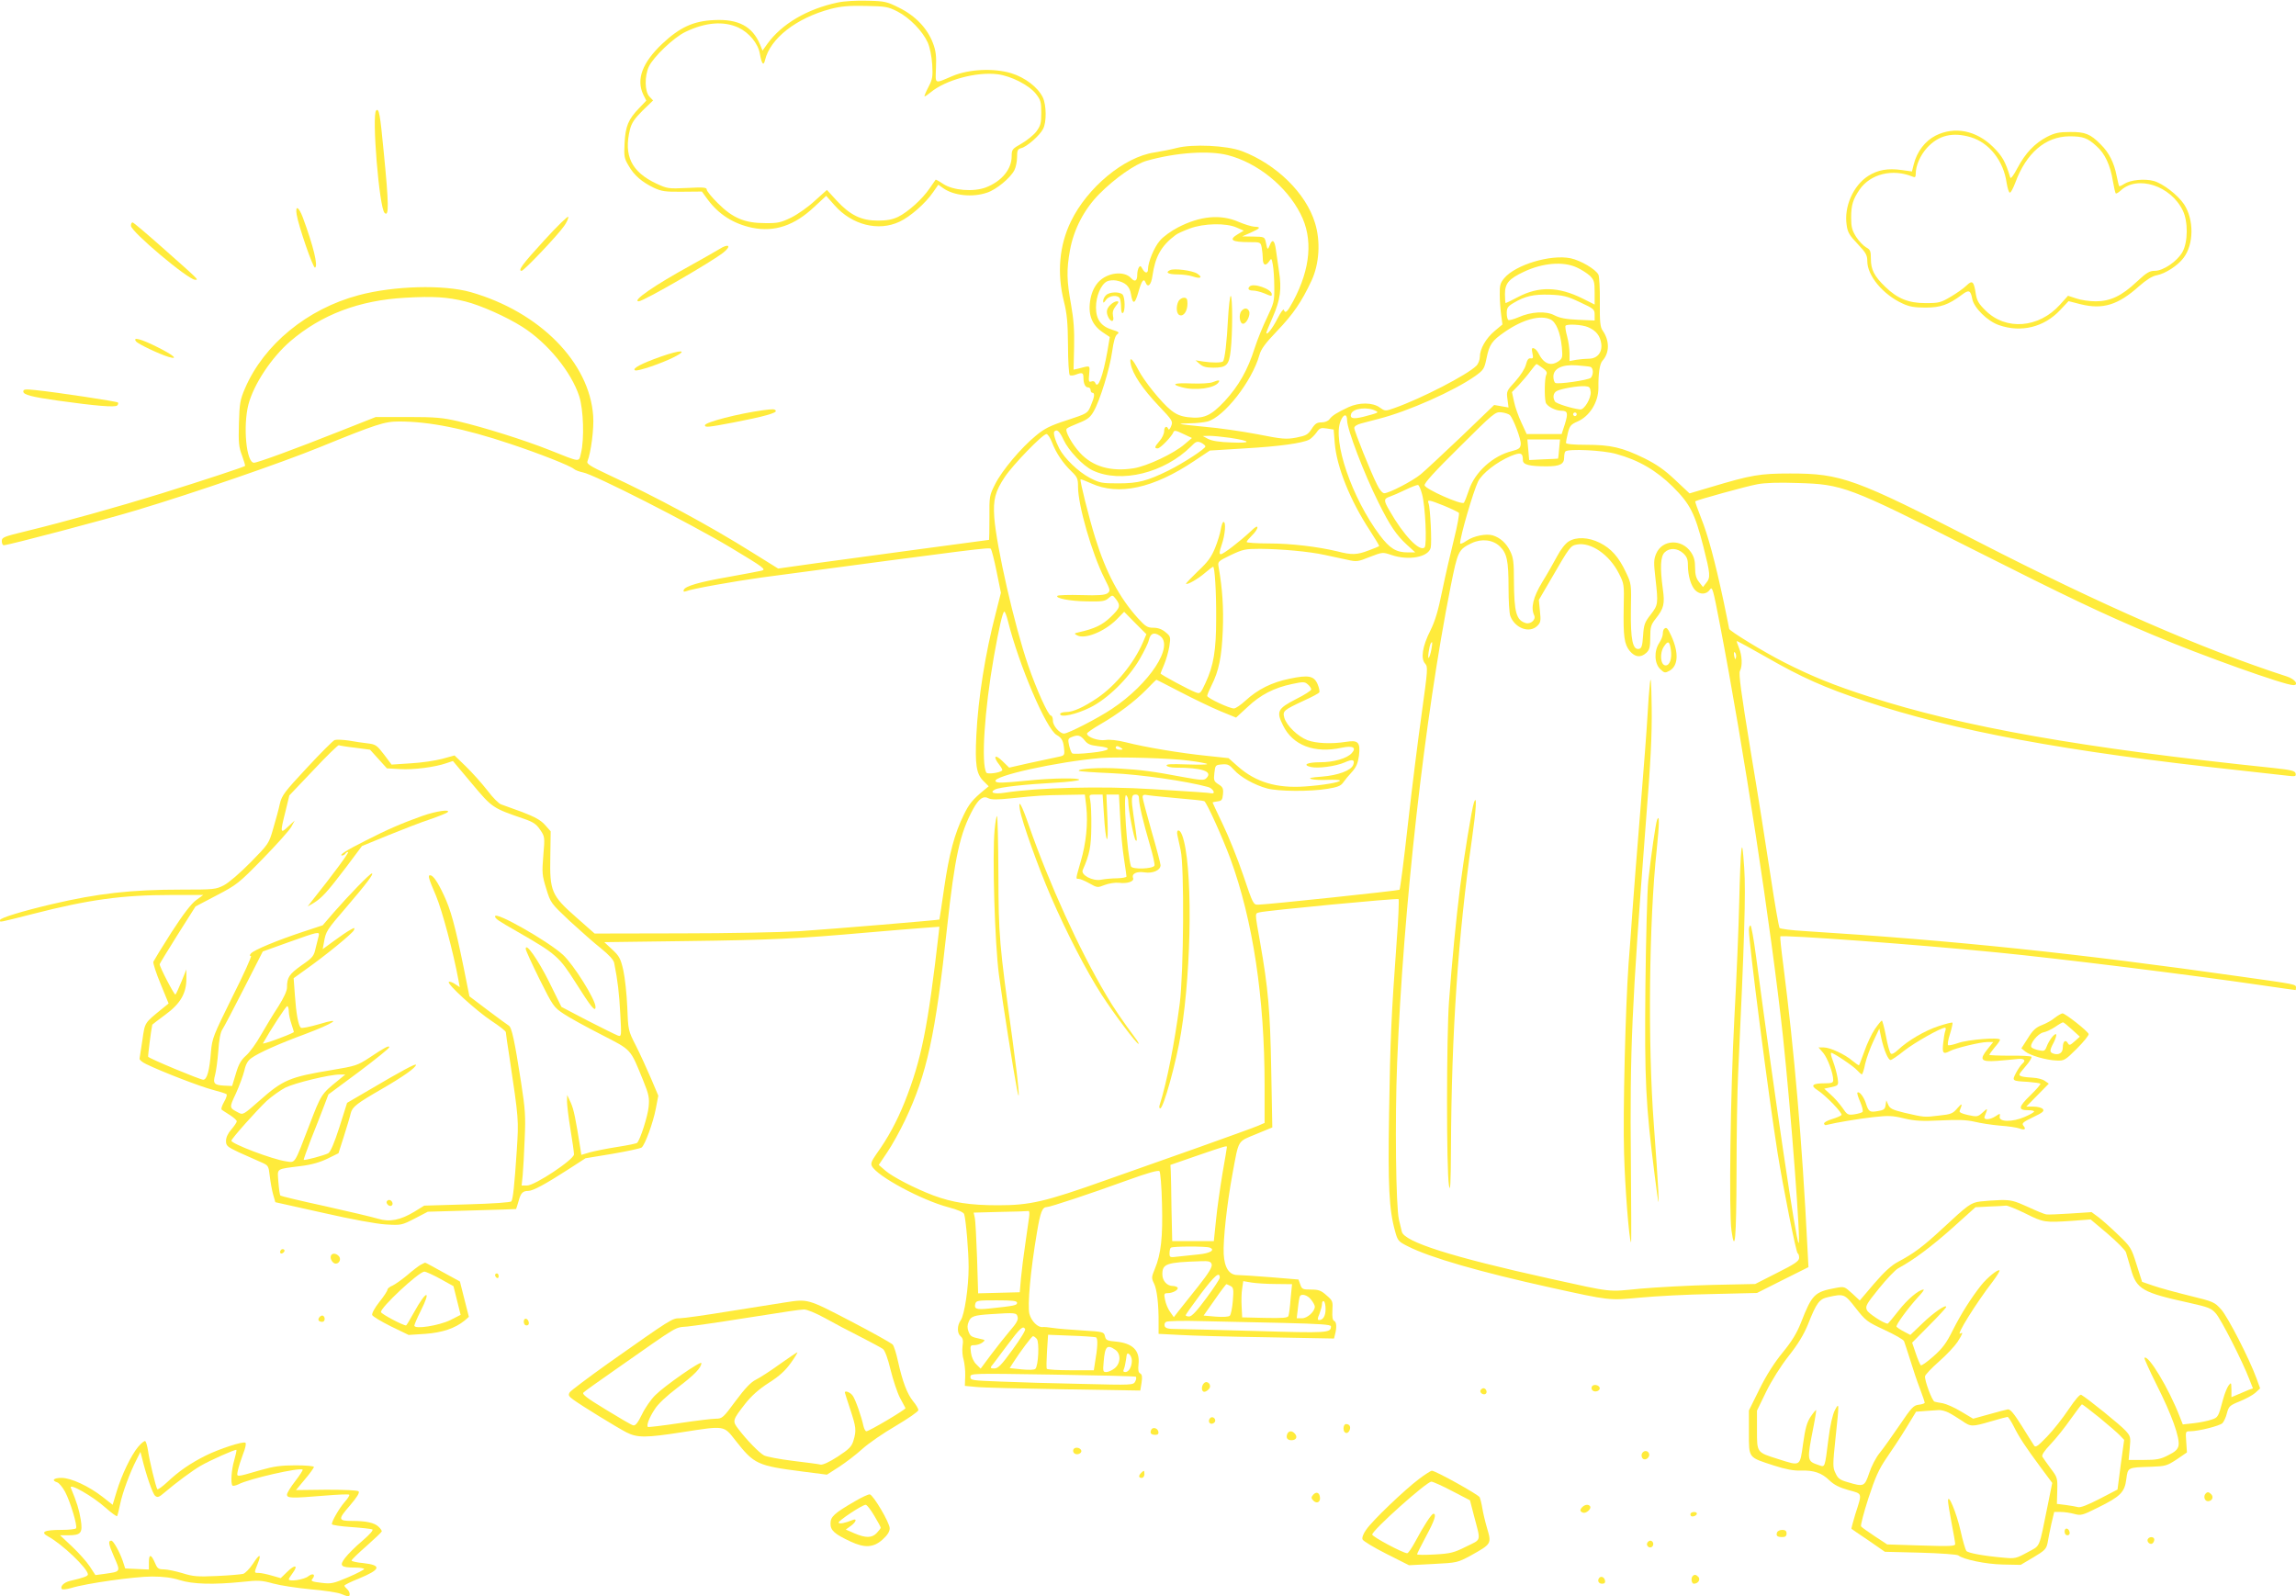 <?xml version="1.0" standalone="no"?>
<!DOCTYPE svg PUBLIC "-//W3C//DTD SVG 20010904//EN"
 "http://www.w3.org/TR/2001/REC-SVG-20010904/DTD/svg10.dtd">
<svg version="1.0" xmlns="http://www.w3.org/2000/svg"
 width="1280pt" height="890pt" viewBox="0 0 1280 890"
 preserveAspectRatio="xMidYMid meet">
<g transform="translate(0,890) scale(0.1,-0.1)"
fill="#ffeb3b" stroke="none">
<path d="M4670 8886 c-170 -36 -311 -119 -391 -229 l-28 -39 -14 34 c-42 101
-121 143 -256 136 -115 -5 -191 -40 -289 -132 -111 -105 -146 -198 -106 -283
l17 -34 -40 -42 c-60 -62 -76 -100 -81 -194 -4 -75 -2 -86 22 -126 31 -55 75
-92 141 -124 44 -20 63 -23 159 -22 l109 1 32 -44 c61 -83 144 -136 249 -158
124 -25 235 12 346 117 l66 61 47 -53 c96 -109 244 -147 362 -91 60 28 144
102 186 163 l30 43 27 -19 c59 -42 164 -53 245 -25 52 17 130 82 152 125 8 15
15 48 15 72 0 38 3 46 23 51 31 7 104 71 122 107 20 37 19 132 -1 175 -27 57
-99 112 -177 136 -97 29 -235 23 -327 -16 -104 -44 -95 -48 -92 46 3 66 -1 96
-17 138 -31 82 -98 152 -187 196 -69 35 -82 38 -177 40 -60 2 -129 -2 -167
-10z m333 -50 c68 -35 140 -109 169 -173 12 -27 22 -77 25 -122 4 -67 2 -82
-21 -126 -14 -27 -24 -51 -22 -52 2 -2 17 8 34 22 83 69 255 116 374 101 75
-10 174 -60 213 -109 27 -35 30 -46 30 -106 0 -59 -4 -72 -28 -105 -16 -20
-53 -50 -83 -67 -51 -29 -54 -33 -54 -70 0 -73 -56 -140 -144 -174 -69 -26
-182 -17 -237 19 -22 15 -42 26 -43 24 -2 -2 -17 -24 -34 -49 -40 -59 -120
-131 -175 -158 -31 -15 -63 -21 -113 -21 -92 0 -154 30 -229 111 l-55 60 -67
-60 c-36 -34 -96 -76 -132 -94 -58 -28 -75 -32 -146 -31 -114 0 -181 29 -262
110 -35 34 -63 69 -63 77 0 12 -17 14 -109 9 -105 -5 -111 -4 -173 25 -138 65
-182 156 -146 301 9 36 25 60 70 105 l59 57 -21 22 c-26 28 -27 114 -3 166 25
54 139 163 204 194 112 54 213 62 296 24 59 -28 109 -88 119 -145 10 -58 21
-71 29 -36 29 121 174 234 365 285 58 15 101 19 195 17 110 -2 125 -4 178 -31z"/>
<path d="M2097 8284 c-25 -26 17 -542 47 -571 25 -25 24 48 -5 342 -20 209
-26 244 -42 229z"/>
<path d="M10791 8144 c-59 -30 -104 -89 -122 -160 l-10 -40 -57 8 c-78 11
-133 1 -187 -33 -83 -53 -136 -172 -120 -274 5 -40 16 -58 61 -105 46 -49 54
-62 54 -96 0 -81 87 -186 196 -236 38 -18 67 -23 129 -23 84 0 128 16 203 72
38 29 48 25 57 -23 9 -50 86 -126 150 -147 123 -43 251 -11 340 84 l47 50 66
-17 c125 -31 210 -5 328 101 40 35 73 56 97 60 48 9 118 54 150 97 58 76 59
213 3 299 -35 52 -118 116 -169 130 -51 14 -130 6 -164 -16 -14 -9 -27 -15
-29 -13 -2 3 -8 29 -14 58 -14 72 -42 129 -88 174 -58 59 -87 71 -172 70 -61
0 -85 -5 -128 -27 -69 -36 -121 -91 -165 -174 -21 -41 -38 -62 -40 -53 -27 90
-44 119 -96 171 -94 92 -214 116 -320 63z m196 -9 c103 -31 183 -132 200 -256
5 -29 12 -53 18 -53 5 -1 18 24 30 55 61 166 168 258 302 259 76 0 101 -9 151
-55 47 -41 77 -107 91 -194 6 -35 13 -66 16 -69 3 -3 15 4 28 16 93 87 279 27
346 -112 30 -61 29 -176 -2 -231 -29 -52 -107 -105 -154 -105 -30 0 -46 -10
-101 -61 -84 -79 -147 -109 -229 -109 -34 0 -83 7 -108 16 l-46 15 -45 -50
c-118 -131 -302 -145 -415 -32 -38 37 -48 55 -54 92 -11 71 -19 79 -52 47 -15
-15 -55 -43 -87 -62 -56 -33 -66 -36 -141 -36 -95 0 -157 25 -225 91 -61 59
-80 96 -80 155 0 45 -3 52 -27 65 -14 8 -39 34 -55 58 -23 37 -28 56 -28 107
0 71 10 102 47 157 61 88 185 118 296 72 13 -6 17 -2 17 15 0 47 25 104 64
147 64 69 142 88 243 58z"/>
<path d="M6560 8075 c-30 -8 -86 -19 -124 -25 -169 -25 -374 -195 -466 -385
-65 -134 -78 -288 -39 -445 17 -67 22 -118 23 -245 0 -88 5 -163 10 -167 5 -3
20 -2 33 3 36 14 43 11 43 -15 0 -35 10 -56 26 -56 8 0 14 -7 14 -15 0 -8 5
-15 10 -15 15 0 12 -23 -9 -72 -18 -43 -18 -43 -133 -81 -93 -30 -125 -46
-173 -86 -83 -68 -188 -193 -227 -270 -32 -63 -33 -68 -32 -188 0 -68 -1 -123
-2 -123 -5 0 -780 -105 -963 -130 l-213 -30 -143 89 c-239 150 -536 310 -803
434 -102 48 -123 61 -117 75 20 50 37 184 32 252 -20 299 -298 581 -682 691
-150 43 -429 36 -626 -17 -286 -76 -528 -275 -633 -519 -27 -63 -31 -83 -34
-195 -3 -108 -1 -132 17 -179 11 -30 19 -57 17 -59 -7 -6 -221 -77 -465 -153
-246 -76 -540 -158 -753 -210 -128 -31 -138 -35 -138 -56 0 -13 5 -23 11 -23
25 0 571 144 739 195 326 98 802 262 1021 351 317 129 362 144 444 144 168 0
364 -39 620 -125 160 -53 335 -122 355 -140 8 -7 31 -15 50 -19 60 -10 603
-287 820 -417 193 -116 203 -124 175 -131 -17 -4 -97 -19 -180 -34 -167 -29
-246 -52 -253 -73 -4 -10 0 -12 14 -7 31 13 268 55 419 76 1207 161 1269 169
1279 160 4 -5 19 -62 32 -127 l24 -118 -29 -115 c-58 -222 -98 -473 -108 -680
-8 -164 0 -215 39 -254 l30 -30 -28 -23 c-62 -51 -82 -76 -111 -136 -51 -103
-82 -219 -109 -405 -14 -97 -26 -177 -27 -179 -4 -3 -587 -52 -782 -65 -99 -6
-395 -12 -660 -12 l-480 -1 -102 90 c-139 122 -149 146 -145 340 l2 140 -32
36 c-24 27 -58 45 -128 72 -52 19 -105 38 -116 42 -12 3 -47 38 -77 78 -31 40
-85 100 -120 134 l-63 61 -69 -19 c-38 -10 -117 -22 -176 -25 l-106 -7 -42 56
c-39 51 -47 57 -89 62 -26 3 -75 10 -108 16 -34 5 -69 6 -78 3 -9 -3 -79 -73
-155 -155 -126 -135 -140 -154 -151 -201 -6 -29 -23 -91 -37 -138 -24 -84 -26
-86 -126 -188 -58 -59 -122 -114 -149 -128 -45 -23 -56 -24 -235 -24 -282 0
-467 -21 -723 -81 -166 -39 -290 -77 -290 -89 0 -13 -15 -16 182 34 311 80
499 106 772 106 l179 0 -40 -29 c-27 -20 -71 -77 -137 -179 -53 -83 -98 -157
-101 -164 -3 -7 15 -63 40 -123 l45 -110 -37 -30 c-98 -80 -95 -74 -109 -173
-8 -50 -15 -97 -16 -104 -2 -6 15 -21 37 -31 88 -43 304 -126 370 -143 39 -10
74 -21 78 -25 4 -3 -2 -23 -14 -43 -13 -23 -18 -41 -12 -44 5 -4 26 -17 46
-30 20 -13 37 -28 37 -34 0 -6 -14 -26 -30 -45 -19 -21 -30 -45 -30 -64 0 -27
6 -33 72 -64 40 -18 94 -42 119 -53 46 -20 46 -20 53 -80 4 -33 12 -79 19
-103 l12 -42 265 -59 c162 -37 299 -62 352 -65 85 -5 88 -4 160 33 l73 38 245
7 c135 4 246 7 247 8 1 1 7 20 14 44 12 45 23 57 54 57 26 0 96 38 220 118
l99 64 151 25 c82 14 155 30 162 35 19 15 64 138 79 216 l14 73 -41 97 c-23
53 -60 135 -84 182 -43 84 -43 86 -48 215 -3 72 -13 164 -22 205 -15 66 -23
80 -62 116 l-44 41 458 6 c474 6 615 13 1013 48 129 11 271 23 316 26 l81 6
-3 -29 c-61 -533 -97 -712 -190 -947 -44 -110 -95 -204 -158 -291 -27 -39 -33
-53 -25 -68 30 -57 278 -190 426 -229 53 -14 84 -28 88 -38 10 -32 25 -208 25
-296 0 -113 -23 -266 -44 -296 -21 -30 -21 -73 0 -90 12 -10 15 -24 10 -55 -3
-23 0 -57 6 -75 5 -19 10 -59 9 -90 l-2 -56 63 -6 c35 -4 255 -9 489 -13 l426
-7 7 43 c5 33 3 46 -7 52 -11 5 -13 20 -10 51 9 77 -32 118 -126 127 -49 4
-56 8 -61 30 -6 24 -9 25 -125 32 -66 4 -140 10 -165 14 -25 4 -51 6 -57 5
-26 -4 -63 32 -74 73 -12 46 6 244 42 455 19 114 30 141 55 141 18 0 242 74
448 149 113 41 173 58 180 51 5 -5 12 -87 14 -181 5 -186 -5 -280 -40 -364
-19 -46 -19 -51 -5 -80 17 -32 27 -120 26 -221 l0 -61 118 -6 c65 -4 285 -10
489 -13 l371 -7 6 24 c10 38 8 69 -5 74 -9 4 -12 22 -10 58 3 51 2 55 -33 85
-30 27 -44 32 -86 32 -46 0 -51 2 -60 28 l-10 28 -157 13 c-86 7 -169 12 -183
12 -46 0 -73 40 -77 118 -4 75 18 279 49 446 36 194 26 178 130 221 l92 38 -6
320 c-6 333 -17 455 -62 712 -30 170 -30 160 -4 167 42 11 769 80 776 74 3 -4
-1 -112 -11 -240 -29 -398 -36 -550 -42 -952 -7 -406 0 -540 33 -658 15 -56
19 -59 72 -86 124 -63 402 -143 796 -230 332 -73 323 -72 497 -56 84 8 266 18
403 20 l250 6 143 72 144 72 -6 115 c-30 593 -72 1080 -135 1575 -11 82 -18
152 -16 154 11 10 776 -46 1215 -90 343 -34 1065 -123 1480 -184 95 -14 175
-25 177 -25 2 0 3 6 3 14 0 18 -1 18 -300 60 -923 131 -1599 202 -2443 255
-70 4 -131 12 -136 17 -4 5 -27 135 -50 289 -23 154 -73 470 -112 702 -52 318
-67 428 -59 442 15 28 12 86 -5 128 -8 20 -14 37 -13 39 2 1 76 -39 165 -90
197 -113 324 -170 553 -246 494 -165 1120 -281 2075 -384 127 -14 252 -28 278
-31 43 -5 48 -4 45 12 -3 15 -22 20 -123 31 -1068 111 -1728 228 -2255 398
-194 62 -319 113 -473 191 -116 59 -307 176 -307 187 0 3 -14 69 -30 148 -49
230 -89 377 -127 471 -19 48 -34 90 -32 92 8 7 285 84 346 95 40 8 119 11 225
7 250 -7 284 -20 963 -363 547 -276 734 -365 1017 -484 272 -115 735 -280 783
-280 34 0 9 34 -35 48 -475 154 -1030 396 -1725 753 -684 351 -760 379 -1045
379 -169 0 -216 -8 -443 -76 l-118 -35 -80 75 c-60 57 -104 87 -172 121 -123
60 -187 75 -324 75 -73 0 -113 4 -113 11 0 5 5 31 11 56 10 39 17 47 54 63 67
29 116 108 116 186 -1 79 7 135 22 152 41 45 41 113 1 170 -13 19 -16 48 -15
157 1 76 -3 143 -8 154 -17 31 -99 79 -155 91 -111 23 -307 -36 -370 -111 -22
-26 -26 -40 -25 -92 0 -34 4 -85 8 -114 l7 -52 -43 -36 c-49 -41 -83 -100 -83
-145 0 -16 -9 -39 -19 -49 -51 -51 -307 -183 -457 -236 -51 -18 -52 -18 -82 3
-40 29 -115 29 -174 2 -66 -31 -91 -47 -106 -67 -8 -11 -26 -18 -45 -18 -25 0
-36 -7 -55 -37 -21 -32 -31 -37 -86 -48 -56 -10 -76 -9 -217 19 -84 16 -215
35 -289 41 -74 7 -137 14 -139 16 -2 2 22 4 55 4 32 0 76 5 96 10 93 26 247
223 289 370 9 34 33 66 99 135 89 93 136 161 192 281 43 93 51 218 19 321 -50
166 -217 329 -409 401 -84 31 -273 40 -362 17z m285 -40 c164 -42 327 -173
405 -327 71 -137 57 -305 -41 -488 -32 -60 -44 -71 -52 -47 -2 6 -18 -15 -35
-49 -27 -54 -62 -98 -62 -79 0 4 16 43 36 88 42 97 50 155 34 257 -6 41 -14
94 -17 118 -7 53 -20 62 -34 25 -12 -29 -13 -28 -23 20 -6 26 -9 27 -69 28
l-62 1 48 21 c54 24 59 32 20 33 -16 1 -55 13 -88 27 -100 44 -215 33 -338
-31 -37 -19 -83 -52 -101 -74 -32 -37 -66 -120 -66 -159 0 -25 -17 -24 -31 2
-9 17 -13 19 -20 8 -5 -8 -9 -26 -9 -41 0 -35 -13 -42 -34 -19 -39 43 -133 32
-183 -22 -21 -24 -35 -52 -43 -90 -17 -86 4 -147 68 -190 l39 -26 -13 -77
c-25 -141 -53 -217 -68 -179 -3 9 -12 12 -22 8 -14 -5 -16 1 -12 41 4 52 10
49 -64 30 l-23 -5 3 125 c2 94 -2 153 -17 238 -24 131 -26 193 -6 303 21 116
79 228 163 313 87 88 201 168 266 186 163 46 345 58 451 31z m50 -404 l39 -17
-32 -19 c-54 -32 -37 -45 63 -45 62 0 63 0 69 -31 3 -17 6 -44 6 -60 0 -37 15
-45 34 -18 14 21 15 21 22 -17 4 -22 8 -77 8 -124 1 -80 -2 -90 -40 -170 -23
-47 -54 -123 -69 -170 -39 -123 -89 -211 -167 -296 -79 -84 -117 -100 -206
-90 -39 5 -64 15 -94 39 -52 41 -152 165 -183 227 -32 62 -51 76 -41 29 11
-55 65 -136 154 -230 79 -83 82 -88 71 -115 -6 -16 -13 -23 -16 -16 -8 21 -23
13 -23 -12 0 -14 -11 -38 -25 -54 -29 -34 -31 -42 -11 -42 15 0 80 68 88 91 4
11 15 9 54 -10 l49 -23 -40 -34 c-61 -53 -210 -123 -285 -135 -126 -20 -228 9
-299 86 -46 50 -86 124 -74 135 4 5 35 19 68 32 48 19 64 32 82 64 35 60 90
239 103 333 8 57 17 89 28 97 14 10 10 14 -26 25 -64 19 -92 58 -92 125 0 62
27 127 61 145 12 6 35 8 52 5 51 -10 75 -32 82 -76 10 -60 22 -57 41 10 18 64
30 81 40 56 13 -34 32 -15 39 37 15 106 49 167 128 226 9 8 45 24 80 37 78 29
202 32 262 5z m1895 -222 c25 -11 57 -32 73 -46 24 -24 27 -34 27 -94 l0 -67
-68 34 c-133 66 -243 69 -359 8 -36 -19 -67 -34 -69 -34 -2 0 -4 23 -4 50 0
60 21 85 106 125 104 49 218 59 294 24z m18 -194 c78 -36 82 -40 82 -70 l0
-32 -92 4 c-68 3 -103 10 -132 25 -47 25 -129 21 -201 -11 -26 -11 -51 -18
-56 -15 -5 3 -9 20 -9 39 0 28 6 37 38 56 64 38 112 49 202 46 75 -3 96 -8
168 -42z m-6213 4 c87 -22 228 -85 318 -142 141 -90 272 -251 316 -386 24 -74
29 -240 10 -317 -13 -52 2 -54 -176 17 -141 56 -364 126 -508 160 -86 20 -126
24 -280 24 l-180 0 -205 -81 c-239 -95 -454 -174 -474 -174 -43 0 -62 204 -31
325 30 113 128 261 233 352 174 149 385 229 642 243 157 9 234 4 335 -21z
m6049 -100 c31 -15 55 -73 63 -154 5 -57 4 -63 -18 -79 -44 -30 -83 -15 -113
46 -6 12 -17 24 -25 26 -11 4 -13 -2 -8 -27 6 -26 4 -31 -10 -29 -12 2 -19 -8
-26 -35 -6 -23 -29 -59 -59 -93 -49 -53 -50 -56 -44 -100 l6 -46 -40 7 -40 7
-182 -175 c-101 -96 -203 -191 -227 -211 -46 -38 -177 -106 -204 -106 -10 0
-27 20 -40 48 -35 69 -127 298 -127 316 0 9 15 19 38 25 20 5 65 17 99 26 162
41 421 156 538 239 46 33 50 40 62 97 16 79 30 99 104 150 101 69 196 94 253
68z m209 -43 c45 -19 68 -48 74 -93 6 -49 -23 -83 -70 -83 -18 0 -49 -3 -69
-6 l-38 -7 0 44 c0 24 -6 67 -14 96 -8 28 -11 54 -8 57 10 11 93 6 125 -8z
m-253 -228 c22 -16 27 -25 20 -38 -9 -17 -11 -121 -3 -153 5 -21 53 -47 87
-47 36 0 39 -13 20 -75 l-18 -55 -97 0 -98 0 -29 63 c-16 34 -35 86 -41 116
l-12 55 39 40 c21 23 51 58 66 79 15 20 29 37 32 37 3 0 18 -10 34 -22z m268
6 c6 -2 12 -14 12 -27 0 -14 -6 -29 -12 -34 -17 -13 -184 -37 -197 -28 -6 3
-11 19 -11 35 0 45 48 69 130 63 36 -3 71 -6 78 -9z m0 -139 c3 -35 -36 -101
-59 -98 -49 6 -133 33 -140 44 -14 23 -10 48 10 59 25 13 117 29 156 27 26 -2
30 -6 33 -32z m-1198 -106 c18 -9 14 -11 -70 -33 -57 -14 -77 -9 -67 18 12 30
92 39 137 15z m747 -23 c20 -20 64 -137 61 -163 -2 -22 -11 -28 -49 -38 -106
-26 -206 -117 -239 -215 -12 -36 -25 -69 -29 -73 -13 -14 -215 76 -219 97 -3
12 57 78 195 214 190 189 199 197 233 193 19 -2 40 -9 47 -15z m373 4 c0 -5
-4 -10 -10 -10 -5 0 -10 5 -10 10 0 6 5 10 10 10 6 0 10 -4 10 -10z m-1280
-34 c0 -49 94 -296 175 -458 64 -129 99 -181 159 -236 l46 -42 -41 0 c-66 0
-101 22 -157 96 -155 207 -265 527 -218 637 16 40 36 42 36 3z m-69 -126 c11
-135 87 -322 196 -488 30 -46 53 -85 52 -87 -2 -2 -29 -13 -59 -24 -65 -25
-94 -26 -175 -5 -109 26 -258 44 -382 44 -68 0 -123 4 -123 8 0 5 14 21 30 37
17 16 30 36 30 44 0 10 -13 3 -37 -21 -61 -57 -153 -128 -167 -128 -10 0 -9
12 5 53 19 55 25 127 10 127 -5 0 -11 -18 -15 -40 -3 -22 -18 -70 -32 -105
-21 -51 -40 -78 -96 -130 -38 -37 -68 -68 -66 -70 7 -7 67 27 106 61 22 19 42
34 45 34 9 0 18 -138 17 -288 0 -178 -14 -262 -59 -359 -29 -62 -30 -63 -58
-52 -33 12 -193 98 -193 104 0 2 9 24 20 50 11 26 24 71 29 101 8 53 7 56 -21
79 -20 17 -42 25 -68 25 -33 0 -44 7 -86 53 -103 114 -178 254 -238 448 -36
115 -87 321 -82 326 2 2 28 -8 59 -22 152 -70 347 -28 575 125 l87 58 195 12
c192 11 321 29 359 49 11 6 29 24 40 39 18 26 24 28 58 23 l38 -6 6 -75z
m-1512 18 c28 -60 109 -146 163 -171 157 -74 399 -14 548 134 27 28 34 30 56
21 13 -7 24 -16 24 -21 0 -13 -121 -92 -205 -134 -120 -59 -170 -72 -280 -72
-93 0 -104 2 -160 31 -64 34 -141 108 -170 164 -22 43 -35 87 -27 94 14 15 29
2 51 -46z m-64 -15 c22 -58 61 -116 109 -162 32 -31 36 -40 36 -86 0 -102 77
-370 147 -509 34 -67 34 -70 17 -84 -15 -10 -49 -13 -146 -10 -69 2 -129 0
-133 -4 -14 -13 69 -30 164 -31 86 -2 102 1 121 18 22 19 22 19 41 -5 28 -37
24 -49 -30 -101 -46 -44 -88 -64 -176 -84 -27 -6 -28 -8 -11 -17 43 -24 151
19 220 87 l43 44 62 -63 62 -62 -20 -47 c-50 -115 -151 -239 -254 -309 -76
-51 -134 -78 -174 -78 -18 0 -33 -5 -33 -11 0 -22 90 -2 167 36 97 48 212 160
276 269 25 43 49 92 52 108 9 37 28 45 60 24 84 -55 -56 -269 -267 -409 -78
-52 -243 -137 -266 -137 -24 0 -62 43 -62 71 0 16 -5 29 -11 29 -15 0 -80 144
-127 280 -77 223 -177 663 -189 825 -7 100 5 145 59 226 46 69 211 239 232
239 7 0 21 -21 31 -47z m992 26 c120 -18 124 -31 8 -26 -67 2 -110 9 -130 20
l-30 16 37 1 c20 0 72 -5 115 -11z m1835 -61 c-2 -29 -5 -54 -6 -55 0 0 -37
-3 -81 -4 l-80 -4 -5 58 -5 57 91 0 91 0 -5 -52z m318 -29 c125 -34 224 -92
316 -183 97 -97 122 -147 170 -333 39 -154 41 -173 16 -203 l-18 -23 -22 28
c-16 20 -22 41 -22 80 0 38 -6 61 -23 86 -51 76 -160 72 -194 -8 -14 -33 -14
-51 -4 -138 16 -142 15 -147 -26 -201 -34 -43 -39 -57 -43 -119 -4 -56 -8 -70
-23 -73 -35 -7 -47 53 -45 215 3 147 3 148 -28 213 -40 85 -82 132 -146 164
-63 31 -130 34 -173 7 -18 -11 -44 -44 -64 -82 -19 -35 -56 -101 -84 -146 -50
-83 -64 -142 -44 -184 11 -23 -19 -51 -47 -43 -53 16 -65 59 -66 238 0 100 -3
127 -21 163 -21 44 -55 75 -97 88 -37 11 -107 -3 -146 -30 -20 -14 -36 -20
-36 -14 0 38 73 288 100 344 23 46 104 109 182 142 56 23 68 19 68 -23 0 -25
36 -34 133 -34 73 0 97 12 97 49 0 15 3 31 7 34 16 16 210 7 283 -14z m-1082
-225 c18 -64 28 -282 14 -296 -27 -27 -117 67 -195 204 -34 58 -34 67 1 79 15
5 54 22 87 38 33 16 65 28 70 27 6 -1 16 -25 23 -52z m123 -64 c41 -17 78 -35
82 -39 4 -4 -8 -71 -27 -147 -19 -76 -49 -206 -66 -289 -22 -110 -40 -169 -66
-221 -44 -87 -55 -156 -29 -184 16 -18 15 -31 -19 -277 -20 -142 -55 -420 -77
-618 -22 -198 -43 -362 -47 -366 -7 -5 -722 -81 -786 -83 -29 -1 -30 1 -85
164 -31 91 -82 218 -114 284 -31 65 -57 120 -57 122 0 1 12 4 28 6 23 3 27 8
30 40 3 32 -1 40 -25 55 -25 16 -28 22 -23 63 5 44 6 45 42 48 32 3 42 -2 67
-30 36 -41 115 -85 185 -104 63 -17 242 -18 337 -2 55 9 74 16 87 35 9 13 31
40 49 59 24 27 33 48 39 90 9 75 -4 89 -71 78 -81 -13 -168 -9 -216 9 -54 21
-116 81 -129 125 -10 38 -6 42 112 97 42 19 80 39 83 45 3 5 -1 25 -9 44 -20
48 -50 54 -156 32 -99 -20 -177 -59 -245 -121 -27 -25 -56 -45 -66 -45 -26 0
-149 58 -149 70 0 6 11 32 24 58 41 81 57 159 63 307 5 125 -2 232 -23 352 -6
32 -5 33 67 68 68 32 81 35 164 35 119 -1 274 -15 360 -34 39 -8 95 -20 126
-27 52 -12 59 -11 126 16 70 27 72 27 119 11 96 -33 207 -13 220 40 7 29 -2
221 -12 248 -9 22 2 20 87 -14z m310 -226 c40 -39 49 -79 49 -231 0 -72 4
-143 10 -158 26 -68 107 -98 151 -54 18 18 20 28 14 82 l-6 62 67 115 c106
183 109 187 145 194 77 15 181 -56 234 -161 29 -57 30 -61 27 -188 -3 -164 3
-207 34 -245 30 -35 61 -38 92 -10 18 17 22 32 22 86 0 58 4 71 30 104 46 58
52 83 40 167 -16 119 -13 180 10 203 27 27 71 25 104 -5 20 -19 26 -33 26 -67
0 -57 17 -115 41 -139 26 -26 63 -24 81 3 14 21 18 6 56 -192 132 -686 286
-1693 352 -2300 45 -423 101 -1164 87 -1150 -15 14 -127 771 -238 1603 -12 92
-26 167 -30 167 -5 0 -9 -11 -9 -25 0 -74 107 -908 160 -1244 30 -187 103
-556 112 -559 5 -2 8 -13 8 -25 0 -18 -23 -34 -123 -84 l-122 -62 -237 -5
c-130 -3 -311 -13 -403 -21 -186 -18 -147 -23 -505 56 -548 121 -812 205 -825
262 -3 12 -10 42 -16 67 -17 70 -23 556 -10 876 34 862 153 1922 298 2653 40
199 43 207 118 243 55 26 117 19 156 -18z m-2742 -416 c61 -245 214 -604 272
-636 30 -17 38 -34 42 -86 2 -28 -1 -30 -43 -38 -25 -5 -94 -20 -154 -33
l-110 -25 -38 37 c-42 41 -54 26 -17 -21 12 -15 19 -29 16 -32 -13 -13 -82
-22 -88 -12 -30 49 -11 347 42 648 28 158 49 250 58 250 4 0 13 -24 20 -52z
m2361 -158 c-4 -23 -11 -44 -15 -48 -8 -7 3 66 11 80 10 16 11 7 4 -32z m1698
-46 c-3 -14 -5 -12 -10 9 -3 19 -2 25 4 19 6 -6 8 -18 6 -28z m-3096 -193 c73
-38 173 -86 221 -106 l88 -36 64 59 c73 69 148 107 247 128 65 14 72 13 89 -2
11 -9 19 -22 19 -28 0 -6 -38 -31 -85 -54 -103 -53 -111 -69 -72 -147 54 -111
175 -157 327 -124 62 13 84 1 56 -30 -27 -30 -101 -51 -177 -51 -70 0 -100
-14 -53 -26 39 -10 140 3 190 25 44 20 59 16 48 -14 -12 -31 -85 -58 -174 -65
-64 -5 -78 -8 -58 -14 14 -4 56 -6 92 -4 36 1 66 0 66 -4 0 -10 -94 -26 -195
-33 -158 -11 -274 24 -373 111 l-53 47 -122 13 c-147 15 -344 48 -449 75 -49
12 -92 17 -116 13 -39 -6 -102 16 -102 36 0 5 33 28 73 51 99 57 192 127 257
193 30 31 55 56 57 56 1 0 62 -31 135 -69z m-536 -268 c17 -22 32 -28 74 -33
88 -9 71 -26 -37 -37 -54 -6 -102 -8 -106 -3 -5 4 -12 24 -17 44 -7 33 -6 38
13 46 36 15 50 11 73 -17z m-4066 -42 l83 -11 47 -52 47 -52 72 -4 c76 -5 198
11 260 33 l36 12 105 -125 c114 -136 115 -137 290 -197 53 -18 70 -30 91 -61
26 -38 27 -41 18 -143 -8 -97 -7 -111 16 -185 25 -81 25 -81 132 -182 60 -55
138 -124 175 -153 43 -35 69 -63 72 -80 20 -99 28 -171 34 -283 7 -125 7 -128
-13 -122 -11 4 -86 41 -168 83 l-147 77 -69 140 c-62 124 -132 224 -130 183 0
-8 35 -84 77 -169 75 -150 79 -156 135 -193 31 -21 126 -73 210 -116 171 -88
159 -75 233 -256 32 -79 35 -97 30 -147 -5 -52 -47 -183 -64 -200 -4 -4 -54
-14 -112 -23 -58 -9 -126 -23 -152 -30 l-47 -14 -5 32 c-27 171 -37 221 -54
259 l-20 43 -1 -35 c0 -19 8 -89 19 -155 11 -66 20 -130 20 -141 0 -29 -218
-174 -262 -174 l-30 0 6 58 c3 31 8 122 11 202 6 127 3 166 -20 315 -36 232
-52 308 -69 317 -7 4 -60 43 -116 85 l-103 78 -32 160 c-49 239 -72 322 -111
405 -35 75 -60 110 -76 110 -14 0 -9 -17 33 -115 34 -82 96 -313 125 -470 l7
-39 -27 18 c-15 10 -31 15 -34 11 -11 -11 152 -160 238 -217 44 -29 80 -57 80
-63 0 -5 9 -71 21 -145 51 -342 51 -342 40 -514 -13 -195 -21 -270 -30 -284
-3 -6 -102 -13 -246 -17 l-240 -7 -55 -34 c-78 -47 -138 -59 -203 -39 -29 9
-161 40 -295 70 -134 29 -246 56 -249 59 -3 3 -8 37 -11 75 -5 80 -19 71 128
90 57 7 105 21 146 41 l61 30 31 97 c17 54 34 110 37 125 9 37 33 55 173 136
121 70 190 119 191 135 1 10 -81 -34 -259 -139 l-125 -73 -43 -136 c-29 -90
-50 -138 -62 -145 -22 -12 -132 -41 -137 -37 -1 2 17 53 40 113 24 60 56 141
71 181 l27 71 170 126 c93 70 169 131 169 137 0 12 -24 0 -112 -59 -64 -42
-76 -46 -208 -68 -237 -39 -273 -55 -405 -172 -86 -76 -91 -79 -115 -66 -53
28 -53 26 -15 107 19 42 40 99 47 127 8 37 20 57 40 71 40 29 154 80 298 133
165 62 215 97 80 56 -52 -15 -99 -25 -103 -20 -14 13 -26 79 -33 181 l-7 95
68 49 c113 80 262 202 268 219 6 15 4 15 -21 1 -15 -8 -55 -35 -90 -61 l-63
-46 7 38 c11 62 14 67 125 196 113 132 155 188 142 188 -11 0 -128 -121 -212
-217 l-62 -72 -112 -37 c-142 -47 -272 -101 -288 -120 -8 -10 -8 -14 0 -14 6
0 -40 -102 -103 -227 -108 -219 -113 -231 -120 -308 -8 -104 -22 -155 -43
-155 -18 0 -301 118 -307 128 -2 5 16 147 23 179 1 2 33 26 72 55 84 61 119
120 118 203 l0 50 -27 -67 c-15 -36 -30 -70 -34 -73 -5 -6 -88 153 -88 169 0
3 45 76 100 164 l100 158 118 62 c113 59 123 67 257 204 77 79 149 159 159
178 l19 35 -37 -34 c-44 -42 -45 -35 -14 87 l21 87 135 142 c74 79 138 141
141 138 4 -2 45 -9 91 -14z m4270 -1 c12 -8 11 -10 -7 -10 -13 0 -23 5 -23 10
0 13 11 13 30 0z m378 -71 c56 -7 102 -16 102 -19 0 -4 -52 -4 -116 -2 -85 3
-115 2 -110 -7 4 -6 26 -11 49 -11 148 0 210 -21 173 -58 -13 -14 -28 -13
-133 6 -164 31 -231 40 -354 47 -103 7 -236 -1 -224 -13 3 -3 85 -9 183 -13
161 -7 416 -44 537 -77 28 -8 45 -40 18 -35 -12 3 -101 9 -328 23 -281 18
-641 9 -825 -20 -58 -9 -86 1 -53 18 23 13 169 29 336 38 70 4 130 11 133 16
7 12 -152 10 -286 -4 -143 -14 -174 -15 -180 -4 -18 29 343 109 590 130 93 7
389 -1 488 -15z m-572 -256 c10 -95 -1 -204 -31 -306 -29 -102 -29 -97 -11
-97 7 0 34 -11 59 -25 44 -25 46 -25 86 -9 24 9 57 14 79 12 46 -6 86 7 79 26
-10 25 20 39 64 32 46 -7 89 12 89 40 0 8 -22 93 -50 189 -27 96 -50 181 -50
190 0 14 6 16 33 11 17 -3 93 -10 167 -17 74 -6 139 -13 144 -16 14 -9 100
-199 145 -320 126 -344 191 -776 191 -1265 l0 -209 -42 -18 c-24 -10 -171 -63
-328 -119 -157 -55 -388 -137 -515 -182 -340 -121 -423 -140 -601 -140 -157 0
-253 15 -361 55 -103 39 -228 104 -267 138 l-37 32 47 70 c26 38 71 119 100
180 121 255 169 472 234 1075 43 393 71 523 145 659 32 58 57 76 86 60 15 -8
50 -8 127 0 155 16 175 17 299 19 l111 2 8 -67z m98 -40 c10 -170 27 -195 20
-30 l-6 137 35 0 35 0 7 -132 c3 -73 13 -175 21 -225 8 -51 14 -96 14 -100 0
-5 -24 -9 -52 -10 -29 0 -70 -4 -90 -8 -47 -9 -114 27 -102 54 39 88 47 131
48 241 1 63 -2 130 -6 148 -7 32 -7 32 31 32 l38 0 7 -107z m136 69 c0 -45 31
-206 41 -217 10 -10 9 0 -12 140 -14 95 -12 115 11 115 15 0 20 -7 20 -24 0
-33 23 -128 60 -255 17 -57 29 -110 26 -117 -7 -19 -125 -23 -131 -4 -22 71
-44 407 -27 396 7 -4 12 -19 12 -34z m-4513 -749 c-3 -10 -10 -40 -17 -68 -10
-46 -16 -54 -80 -98 -68 -49 -80 -66 -80 -123 0 -19 -18 -57 -48 -105 -27 -41
-70 -112 -97 -159 -26 -47 -64 -99 -84 -116 -27 -24 -41 -48 -56 -100 l-21
-69 -44 2 c-56 3 -64 12 -51 59 6 22 14 82 18 134 4 61 12 104 22 119 9 13 63
116 121 230 l105 206 145 52 c162 58 173 61 167 36z m-167 -422 c0 -16 7 -48
15 -71 8 -24 14 -44 13 -45 -31 -18 -177 -71 -172 -62 42 75 128 207 135 207
5 0 9 -13 9 -29z m276 -384 c-95 -77 -95 -77 -161 -249 -86 -224 -77 -211
-131 -203 -76 11 -304 98 -304 115 0 11 140 168 197 222 28 25 75 59 104 74
53 26 245 73 304 73 l30 0 -39 -32z m4954 -372 c0 -3 -11 -70 -25 -149 -13
-79 -30 -196 -36 -260 l-12 -116 -116 0 -116 0 -4 178 c-1 97 -3 193 -4 212
l-2 35 150 52 c157 54 165 56 165 48z m-1103 -392 c-3 -21 -12 -87 -21 -148
-9 -60 -20 -146 -24 -190 l-7 -80 -116 -3 -116 -3 -6 198 c-4 109 -9 210 -13
225 l-6 27 148 4 c82 1 153 4 158 5 5 1 6 -15 3 -35z m1007 -169 c33 -13 3
-32 -62 -38 -37 -4 -88 -9 -114 -12 -46 -6 -48 -5 -48 18 0 14 3 28 7 31 8 9
195 9 217 1z m11 -93 c4 -15 -15 -47 -75 -123 -45 -57 -94 -118 -109 -137
l-27 -35 -21 30 c-12 16 -24 46 -28 67 -7 33 -5 37 15 37 28 0 62 19 55 31 -4
5 -16 9 -27 9 -32 0 -58 29 -58 65 0 59 23 67 212 73 48 2 58 -1 63 -17z m45
-75 c0 -7 -34 -59 -75 -114 -52 -71 -81 -102 -95 -102 -11 0 -20 3 -20 7 0 3
38 57 85 120 78 103 105 126 105 89z m314 -35 l89 -1 -8 -81 c-3 -45 -9 -88
-12 -96 -4 -11 -31 -13 -132 -11 l-126 3 -3 60 c-2 33 -1 78 3 101 l6 41 47
-8 c26 -4 87 -8 136 -8z m-254 -11 c17 -9 18 -19 13 -83 -3 -39 -11 -77 -17
-83 -7 -6 -36 -8 -78 -5 l-68 6 62 88 c33 48 63 87 65 87 2 0 13 -5 23 -10z
m449 -76 c12 -15 21 -32 21 -39 0 -27 -41 -65 -71 -65 l-30 0 7 58 c3 31 8 60
11 65 9 16 43 6 62 -19z m-1639 -18 c0 -14 -15 -17 -157 -32 -70 -7 -83 -2
-76 26 5 19 14 20 119 20 91 0 114 -3 114 -14z m1720 -35 c0 -38 -14 -61 -36
-61 -10 0 -10 8 2 35 7 19 14 44 14 55 0 12 5 18 10 15 6 -3 10 -23 10 -44z
m-1717 -43 c5 -16 -6 -36 -42 -77 -26 -31 -74 -91 -106 -134 l-58 -78 -24 24
c-15 14 -27 41 -30 65 -5 39 -4 42 19 42 13 0 33 6 44 14 18 14 18 15 -11 21
-51 11 -55 14 -66 42 -7 19 -7 35 2 55 12 29 29 35 124 41 136 9 142 8 148
-15z m1480 -34 c205 -5 267 -9 267 -19 0 -37 -18 -38 -418 -26 -213 6 -413 11
-445 11 -44 0 -59 4 -64 16 -3 9 0 20 8 24 7 5 97 7 199 4 102 -2 305 -7 453
-10z m-1438 -34 c4 -6 -28 -58 -70 -115 -62 -86 -81 -105 -102 -105 -19 0 -23
3 -16 13 6 6 44 58 87 115 75 100 89 112 101 92z m394 -46 c13 -4 11 -53 -6
-151 l-5 -33 -129 0 c-70 0 -130 4 -133 8 -3 5 -2 49 1 99 l6 91 126 -5 c69
-2 132 -7 140 -9z m-329 -9 c15 -18 9 -150 -8 -167 -6 -6 -35 -7 -76 -3 l-67
7 17 27 c43 67 106 151 113 151 5 0 14 -7 21 -15z m438 -61 c32 -22 30 -76 -4
-103 -15 -12 -36 -21 -47 -21 -18 0 -19 5 -14 59 7 85 19 97 65 65z m92 -61
c0 -33 -17 -63 -36 -63 -12 0 -14 5 -8 18 4 9 9 34 12 55 3 31 7 36 18 26 8
-6 14 -22 14 -36z m22 -89 c4 -3 3 -15 -3 -26 -11 -21 -14 -21 -298 -14 -157
3 -361 9 -453 13 -160 6 -168 7 -168 26 0 20 4 20 457 13 251 -4 460 -9 465
-12z"/>
<path d="M6523 7394 c-29 -13 -10 -24 41 -24 29 0 67 -5 84 -11 44 -15 60 -7
27 15 -27 18 -128 31 -152 20z"/>
<path d="M6967 7303 c-14 -13 -6 -23 18 -23 14 0 42 -7 62 -15 42 -18 43 -18
43 -5 0 28 -103 64 -123 43z"/>
<path d="M6166 7254 c-9 -8 -16 -23 -16 -32 0 -13 3 -12 16 6 18 26 69 30 78
6 3 -9 6 -31 6 -50 0 -21 4 -33 10 -29 14 9 12 89 -2 103 -17 17 -74 15 -92
-4z"/>
<path d="M6846 7122 c-6 -124 -18 -228 -28 -237 -7 -8 -62 -8 -108 -1 l-45 7
24 -21 c17 -15 37 -20 75 -20 74 0 88 14 97 96 11 95 11 304 0 304 -4 0 -11
-57 -15 -128z"/>
<path d="M6570 7221 c-15 -30 -12 -71 6 -78 23 -9 44 23 44 64 0 26 -4 33 -20
33 -10 0 -24 -9 -30 -19z"/>
<path d="M6190 7200 c-22 -22 -25 -42 -10 -71 16 -29 33 -23 25 9 -4 20 0 36
15 55 18 22 19 27 6 27 -9 0 -25 -9 -36 -20z"/>
<path d="M6921 7166 c-17 -20 -10 -71 9 -71 19 0 42 48 34 69 -8 20 -28 21
-43 2z"/>
<path d="M6760 6769 c-14 -6 -67 -9 -117 -7 -98 4 -118 -4 -55 -21 75 -21 185
-6 206 28 9 13 -1 13 -34 0z"/>
<path d="M9277 5393 c-4 -3 -7 -16 -7 -27 0 -12 -9 -34 -20 -51 -30 -45 -27
-115 6 -146 23 -22 27 -22 51 -9 49 27 53 100 11 193 -21 46 -28 53 -41 40z
m38 -117 c7 -47 -6 -86 -29 -86 -29 0 -35 67 -10 105 23 35 32 31 39 -19z"/>
<path d="M9198 5090 c-4 -36 -10 -114 -13 -175 -3 -60 -21 -299 -40 -530 -19
-231 -39 -490 -45 -575 -6 -85 -15 -213 -21 -285 -17 -239 -32 -827 -25 -1055
5 -188 28 -486 39 -497 2 -1 1 201 -1 451 -6 623 5 866 83 1883 28 350 35 496
33 650 -2 145 -5 181 -10 133z"/>
<path d="M8217 4425 c-12 -35 -56 -304 -77 -470 -23 -185 -44 -399 -62 -640
-14 -196 -15 -940 0 -1025 7 -42 10 6 11 205 3 651 40 1187 117 1727 24 168
29 254 11 203z"/>
<path d="M9238 4329 c-8 -21 -34 -202 -49 -339 -6 -58 -13 -323 -16 -590 -5
-525 1 -656 52 -1055 22 -173 24 -180 20 -85 -3 58 -14 224 -25 370 -34 447
-27 1134 16 1532 15 145 16 202 2 167z"/>
<path d="M9708 4160 c-4 -25 -9 -155 -12 -290 -3 -135 -15 -425 -27 -645 -22
-415 -31 -1083 -16 -1187 19 -134 27 -44 28 320 0 207 4 458 9 557 35 744 43
1006 34 1145 -8 113 -11 135 -16 100z"/>
<path d="M2355 4351 c-115 -41 -196 -76 -315 -137 -110 -55 -153 -83 -133 -84
6 0 15 5 18 10 3 6 11 10 16 10 8 0 -86 -128 -199 -269 l-27 -35 33 19 c45 27
77 62 181 199 l89 119 144 59 c79 32 184 73 233 89 50 17 94 35 100 40 20 19
-63 7 -140 -20z"/>
<path d="M2760 3791 c0 -13 15 -23 125 -86 216 -124 232 -139 323 -282 87
-138 112 -169 112 -137 0 41 -121 234 -181 290 -83 76 -379 245 -379 215z"/>
<path d="M2156 2201 c-3 -5 1 -14 8 -20 16 -13 32 2 21 19 -8 12 -22 13 -29 1z"/>
<path d="M5686 4385 c11 -66 102 -320 171 -480 89 -206 201 -422 285 -552 70
-108 194 -273 205 -273 3 0 -1 8 -8 19 -83 112 -129 179 -171 251 -152 256
-318 621 -433 950 -39 114 -61 152 -49 85z"/>
<path d="M5545 4275 c-14 -145 1 -637 24 -810 20 -151 81 -536 100 -635 21
-110 9 30 -24 270 -75 544 -78 580 -79 927 -1 178 -4 323 -8 323 -3 0 -9 -34
-13 -75z"/>
<path d="M6564 4243 c3 -16 12 -53 18 -83 21 -91 17 -681 -5 -855 -30 -226
-71 -436 -112 -566 -4 -10 -2 -19 3 -19 18 0 89 254 116 420 61 369 65 951 6
1104 -13 35 -34 34 -26 -1z"/>
<path d="M1654 7703 c10 -62 91 -298 102 -295 19 6 -9 121 -68 280 -23 61 -43
70 -34 15z"/>
<path d="M3035 7561 c-122 -133 -150 -171 -127 -171 13 0 202 199 237 250 15
21 25 44 23 51 -2 6 -62 -52 -133 -130z"/>
<path d="M730 7641 c0 -32 319 -301 358 -301 20 0 28 -7 -182 179 -87 77 -162
141 -167 141 -5 0 -9 -8 -9 -19z"/>
<path d="M4010 7511 c-25 -15 -97 -56 -160 -91 -199 -109 -331 -200 -289 -200
26 0 412 223 473 273 46 37 28 51 -24 18z"/>
<path d="M759 6996 c12 -15 133 -72 181 -86 58 -17 29 9 -61 54 -91 46 -143
60 -120 32z"/>
<path d="M3685 6912 c-108 -38 -165 -68 -144 -77 16 -6 148 39 219 75 78 40
37 41 -75 2z"/>
<path d="M130 6717 c0 -18 46 -30 195 -51 206 -29 317 -38 328 -27 6 6 8 13 4
17 -6 6 -341 57 -459 69 -57 6 -68 5 -68 -8z"/>
<path d="M4255 6613 c-138 -19 -325 -67 -325 -84 0 -13 16 -12 162 16 166 32
240 53 233 65 -6 10 -15 10 -70 3z"/>
<path d="M11455 3225 c-16 -14 -49 -32 -73 -41 -33 -13 -50 -29 -77 -73 l-36
-56 22 -18 c27 -22 117 -48 174 -50 42 -2 48 1 114 67 38 38 67 74 65 81 -7
18 -131 115 -146 115 -7 -1 -26 -12 -43 -25z m96 -65 l44 -40 -29 -26 c-26
-23 -30 -24 -38 -10 -13 23 -28 10 -28 -24 0 -30 -21 -44 -51 -35 -24 8 -24
17 1 64 10 21 16 41 13 44 -8 8 -40 -33 -53 -68 -9 -24 -14 -27 -42 -21 -18 3
-37 11 -42 16 -15 15 34 78 66 84 16 3 45 17 66 31 20 14 40 25 43 25 4 0 26
-18 50 -40z"/>
<path d="M10452 3162 c-18 -27 -44 -82 -58 -123 -15 -41 -28 -76 -30 -78 -2
-2 -18 9 -36 24 -43 37 -126 75 -161 75 l-29 0 26 -30 c25 -30 56 -114 56
-152 0 -15 -8 -18 -47 -18 -69 0 -82 -12 -41 -38 46 -29 143 -130 134 -139 -4
-5 -28 -15 -54 -23 -26 -8 -45 -19 -43 -25 1 -5 6 -9 10 -8 60 15 182 35 261
44 88 10 111 9 176 -7 60 -14 98 -16 203 -11 97 5 144 3 188 -7 32 -8 96 -18
143 -22 47 -3 96 -11 109 -16 29 -11 38 -4 21 16 -10 13 -2 20 54 47 53 25 64
34 55 45 -6 8 -30 14 -52 14 l-41 0 63 64 63 64 -23 16 c-13 9 -42 16 -64 17
-22 1 -50 4 -62 7 -22 7 -22 8 18 55 23 26 38 51 34 55 -4 4 -58 7 -121 6 -63
0 -114 2 -114 5 1 3 14 22 30 41 17 19 30 38 30 43 0 15 -179 1 -232 -18 -26
-9 -52 -15 -57 -13 -5 1 -1 30 10 63 10 32 16 61 14 63 -2 3 -37 -6 -77 -19
-77 -25 -172 -81 -226 -132 -20 -19 -36 -27 -41 -21 -6 5 -18 48 -27 97 -9 48
-20 87 -23 87 -3 0 -21 -22 -39 -48z m393 -9 c-4 -10 -9 -42 -12 -70 -6 -56 0
-63 38 -43 29 16 170 50 207 50 l34 0 -32 -40 c-47 -59 -37 -71 52 -65 40 3
90 8 110 10 41 6 56 -6 32 -26 -8 -7 -24 -30 -35 -51 -23 -45 -23 -45 68 -50
35 -3 65 -7 68 -10 3 -3 -22 -32 -56 -65 -67 -65 -70 -83 -13 -83 19 0 34 -3
34 -7 0 -5 -24 -18 -54 -31 -67 -29 -143 -28 -138 2 4 19 2 19 -22 3 -33 -22
-70 -23 -62 -2 19 48 19 50 -10 23 -28 -25 -31 -26 -82 -15 -36 8 -51 15 -47
24 17 41 14 45 -12 15 -26 -31 -36 -35 -104 -42 -82 -10 -80 -10 -193 16 -65
16 -80 23 -89 44 l-11 25 -4 -27 c-3 -22 -10 -28 -44 -33 -45 -8 -51 -4 -67
47 -12 35 -37 66 -46 56 -3 -3 4 -26 16 -53 11 -26 17 -51 12 -55 -4 -4 -25
-10 -45 -13 -36 -5 -40 -3 -67 37 -17 24 -46 57 -66 74 l-35 32 27 6 c54 11
54 11 47 56 -4 24 -15 64 -25 91 -10 26 -15 47 -10 47 13 0 125 -75 145 -98
11 -12 22 -22 26 -22 3 0 12 26 18 58 7 31 28 89 46 127 l33 70 11 -53 c15
-67 38 -122 52 -122 6 0 40 23 76 52 59 46 204 128 227 128 5 0 6 -8 2 -17z"/>
<path d="M11039 2201 c-52 -7 -67 -18 -209 -150 -109 -101 -158 -138 -248
-186 -38 -20 -78 -57 -134 -122 l-80 -94 -43 40 c-42 38 -43 39 -91 30 -118
-22 -132 -35 -194 -194 -23 -58 -51 -104 -101 -165 -46 -56 -91 -126 -130
-205 l-59 -119 0 -123 c0 -145 -5 -137 139 -184 65 -21 112 -30 150 -28 73 2
117 -13 160 -55 26 -25 56 -40 106 -54 80 -22 77 -13 38 -135 -13 -44 -23 -80
-21 -81 2 -2 44 -31 95 -65 l91 -63 199 -5 c109 -3 203 -10 210 -15 29 -23
153 -49 248 -51 l100 -2 71 42 c64 38 72 47 79 80 3 21 13 68 21 106 l16 67
36 0 c20 0 55 -5 76 -11 37 -10 45 -8 131 35 126 62 150 86 159 159 9 66 6 65
137 69 81 3 89 5 144 41 l57 39 -4 59 c-4 58 -4 59 21 59 48 0 165 30 181 45
8 9 20 34 25 56 10 38 15 43 72 66 34 14 73 35 87 48 l26 24 -21 58 c-40 109
-158 339 -196 382 -37 41 -42 44 -178 77 -77 19 -168 44 -202 56 l-61 21 -31
97 c-29 93 -33 99 -103 166 -40 39 -90 83 -110 98 l-38 28 -117 -8 c-65 -4
-126 -7 -135 -5 -10 1 -56 20 -103 42 -75 34 -94 39 -153 38 -37 -1 -87 -5
-113 -8z m253 -67 c100 -50 107 -51 258 -41 l105 8 95 -80 c52 -45 98 -91 102
-103 4 -13 16 -55 28 -95 31 -111 64 -130 325 -187 107 -24 123 -30 148 -59
29 -32 148 -266 186 -365 l21 -53 -23 -8 c-12 -5 -39 -16 -59 -25 l-38 -16 0
42 c-1 41 -1 42 -16 23 -8 -11 -22 -45 -30 -75 -27 -101 -28 -103 -65 -115
-19 -7 -63 -16 -97 -20 l-63 -7 -17 43 c-60 156 -176 349 -197 328 -2 -3 28
-70 68 -150 84 -166 131 -297 122 -340 -5 -21 -19 -34 -58 -53 -42 -22 -65
-26 -135 -26 l-85 0 6 65 c6 62 5 67 -23 98 -25 29 -212 180 -247 200 -7 5
-33 -25 -70 -80 -32 -48 -86 -117 -121 -153 -51 -53 -64 -62 -72 -50 -5 8 -37
58 -69 110 -44 70 -64 94 -78 92 -10 -2 -57 -14 -106 -28 l-87 -24 -67 40
c-36 22 -82 42 -102 46 -20 3 -40 7 -46 9 -14 4 -57 121 -53 142 2 9 37 46 78
82 41 36 87 85 103 109 29 46 33 57 16 47 -29 -18 87 169 179 288 24 32 42 61
39 64 -9 8 -70 -42 -103 -84 -56 -71 -111 -158 -157 -249 -36 -73 -58 -102
-109 -147 -35 -31 -66 -53 -70 -49 -4 4 -17 34 -28 67 l-20 59 95 96 c52 52
95 99 95 103 0 17 -70 -31 -132 -91 l-68 -65 -36 19 c-20 10 -38 23 -41 27 -5
9 61 100 120 165 22 23 36 42 31 42 -26 0 -90 -54 -139 -117 -31 -40 -59 -73
-61 -73 -21 0 -107 56 -116 75 -10 22 -4 33 67 121 43 53 91 104 108 113 87
47 185 121 301 224 l129 116 76 4 c42 1 84 4 94 5 9 1 58 -19 109 -44z m-946
-528 c55 -70 63 -76 160 -121 56 -26 106 -54 109 -63 4 -10 19 -57 35 -107 15
-49 39 -121 54 -159 14 -37 26 -72 26 -77 0 -4 -15 -9 -32 -11 -30 -3 -41 -15
-108 -114 -42 -61 -91 -131 -111 -155 -20 -24 -46 -74 -58 -111 -26 -77 -30
-79 -120 -52 -43 12 -55 21 -68 50 -16 32 -16 45 0 197 21 198 21 201 -4 154
-12 -23 -26 -83 -35 -155 -22 -173 -18 -163 -57 -150 -64 22 -64 24 -27 213
10 50 16 92 15 93 -2 2 -16 -15 -31 -37 -21 -32 -30 -65 -42 -151 -18 -129
-13 -125 -139 -85 -120 38 -118 34 -118 162 l0 108 51 105 c31 63 81 143 126
200 52 66 84 119 107 175 48 122 63 142 113 153 88 20 92 18 154 -62z m1358
-610 c50 -41 102 -86 114 -99 l24 -25 -19 -138 -18 -139 -100 -52 c-66 -34
-107 -50 -120 -46 -10 3 -42 8 -69 12 l-49 6 2 73 c2 71 1 75 -37 125 -21 29
-42 58 -46 65 -5 9 11 33 46 70 30 31 80 94 112 140 32 45 60 82 63 82 3 0 46
-33 97 -74z m-841 28 c18 -9 51 -30 74 -45 50 -35 56 -35 162 -4 47 14 89 25
93 25 4 0 20 -24 34 -52 31 -62 63 -111 151 -230 l64 -86 -25 -124 c-51 -251
-39 -222 -113 -263 -62 -34 -70 -36 -132 -30 -114 10 -200 26 -209 38 -5 7
-20 57 -32 112 -23 101 -69 212 -70 168 0 -12 9 -69 20 -125 11 -57 20 -109
20 -117 0 -12 -30 -13 -189 -8 l-190 6 -70 46 c-38 25 -73 50 -76 55 -3 5 15
76 41 156 39 119 58 161 100 223 29 42 79 117 110 168 l56 92 52 4 c28 2 61 4
74 5 13 1 37 -5 55 -14z"/>
<path d="M1565 1929 c-10 -15 3 -25 16 -12 7 7 7 13 1 17 -6 3 -14 1 -17 -5z"/>
<path d="M1846 1901 c-8 -13 3 -38 19 -45 22 -8 40 21 25 39 -14 17 -36 20
-44 6z"/>
<path d="M2345 1848 c-11 -6 -45 -32 -75 -58 -30 -25 -67 -51 -82 -58 -16 -6
-28 -17 -28 -23 0 -6 -20 -37 -45 -68 -26 -33 -43 -64 -40 -73 3 -8 50 -36
104 -63 l99 -48 93 6 c95 7 166 31 219 74 l24 21 -25 98 -25 99 -95 52 c-52
29 -96 53 -99 53 -3 -1 -14 -6 -25 -12z m109 -78 l74 -41 20 -80 20 -80 -57
-29 c-63 -31 -201 -53 -201 -31 0 6 16 43 35 81 62 123 32 118 -37 -7 -22 -40
-42 -73 -44 -73 -18 0 -135 62 -140 74 -8 21 211 226 242 226 8 0 48 -18 88
-40z"/>
<path d="M2760 1791 c0 -6 5 -13 10 -16 6 -3 10 1 10 9 0 9 -4 16 -10 16 -5 0
-10 -4 -10 -9z"/>
<path d="M4375 1638 c-33 -5 -170 -27 -303 -48 -134 -22 -261 -40 -282 -40
-43 0 -46 -2 -399 -251 -112 -80 -209 -153 -215 -162 -9 -15 -6 -22 19 -40 46
-34 245 -156 297 -183 61 -31 108 -31 313 1 238 37 229 38 295 -46 105 -134
122 -141 377 -174 l133 -17 67 43 c37 24 96 69 130 100 34 31 118 89 187 129
69 41 126 80 126 88 0 7 -13 30 -30 50 -33 41 -59 110 -84 223 -9 42 -22 83
-29 92 -7 8 -112 67 -235 131 -242 126 -237 124 -367 104z m224 -87 c48 -27
137 -74 197 -104 60 -31 117 -61 127 -69 10 -8 27 -52 42 -116 14 -56 37 -126
52 -155 15 -28 29 -55 31 -58 3 -7 -202 -129 -218 -129 -5 0 -12 12 -16 28
-12 56 -45 149 -60 170 -13 19 -44 31 -44 18 0 -3 14 -45 30 -94 33 -100 35
-117 18 -174 -10 -33 -23 -47 -87 -89 -48 -31 -83 -47 -96 -45 -11 3 -81 12
-155 21 -74 9 -146 23 -160 30 -27 14 -97 86 -144 148 -34 44 -33 49 39 141
34 43 75 80 131 116 60 38 92 68 123 111 23 32 39 59 36 59 -3 0 -47 -30 -98
-66 -51 -37 -110 -75 -132 -86 -29 -14 -61 -48 -114 -119 -69 -94 -75 -99
-110 -99 -20 0 -112 -11 -205 -25 -93 -14 -171 -23 -174 -21 -9 9 7 51 37 97
18 30 65 74 128 122 93 70 133 111 133 137 0 16 -204 -126 -256 -178 -24 -23
-58 -72 -75 -108 -24 -49 -37 -64 -49 -61 -10 2 -78 42 -153 88 -107 65 -134
86 -124 95 6 7 91 67 187 134 354 248 318 227 393 234 37 4 179 24 315 46 274
43 295 46 334 49 17 0 64 -19 117 -48z"/>
<path d="M1781 1556 c-12 -14 -5 -26 16 -26 15 0 18 26 4 34 -5 3 -14 0 -20
-8z"/>
<path d="M2920 1531 c0 -12 6 -21 16 -21 9 0 14 7 12 17 -5 25 -28 28 -28 4z"/>
<path d="M6712 1188 c-16 -16 -15 -48 2 -48 7 0 19 7 26 16 18 21 -9 51 -28
32z"/>
<path d="M8875 1170 c-4 -7 -3 -16 3 -22 14 -14 45 -2 40 15 -6 16 -34 21 -43
7z"/>
<path d="M8254 1149 c-8 -14 18 -31 30 -19 9 9 0 30 -14 30 -5 0 -12 -5 -16
-11z"/>
<path d="M6747 994 c-14 -14 -7 -35 11 -32 9 2 17 10 17 17 0 16 -18 25 -28
15z"/>
<path d="M7490 935 c0 -28 24 -34 34 -9 8 20 -1 34 -20 34 -8 0 -14 -10 -14
-25z"/>
<path d="M6417 926 c-7 -18 1 -26 25 -26 13 0 18 6 16 17 -4 22 -34 29 -41 9z"/>
<path d="M7176 904 c-8 -21 1 -34 24 -34 25 0 35 17 20 35 -16 20 -36 19 -44
-1z"/>
<path d="M770 833 c-40 -48 -92 -157 -120 -250 l-22 -73 -56 44 c-77 60 -176
106 -229 106 -44 0 -58 -14 -24 -25 10 -3 30 -27 44 -53 28 -52 70 -190 61
-203 -3 -5 -40 -9 -82 -9 -97 0 -119 -12 -73 -37 78 -42 221 -179 221 -211 0
-10 -21 -18 -102 -37 -31 -8 -53 -29 -44 -44 4 -5 25 -3 53 5 83 26 354 64
450 64 63 0 111 -6 155 -20 73 -23 188 -26 347 -10 91 10 109 9 174 -9 40 -11
133 -25 207 -32 74 -6 150 -18 169 -25 18 -8 37 -14 42 -14 14 0 10 26 -6 40
-8 7 -15 16 -15 19 0 4 36 22 79 39 124 51 132 75 26 87 -36 3 -65 10 -65 14
0 5 37 41 83 81 45 40 83 76 85 81 2 4 -6 16 -18 27 -23 22 -69 32 -145 32
-81 0 -82 8 -15 85 41 48 56 73 49 80 -6 6 -76 9 -180 9 l-169 -2 50 60 c28
33 50 64 50 69 0 5 -46 9 -103 9 -80 0 -122 -6 -192 -26 -146 -42 -136 -42
-129 -3 4 19 17 60 29 92 13 32 19 60 13 63 -14 9 -145 -34 -222 -72 -87 -44
-148 -86 -213 -147 -28 -26 -53 -44 -56 -40 -9 14 -45 164 -52 216 -4 26 -11
49 -15 52 -5 3 -23 -12 -40 -32z m536 -74 c-16 -53 -21 -130 -10 -142 4 -3 18
0 33 7 58 31 345 96 358 82 3 -3 -16 -31 -41 -64 -25 -32 -46 -66 -46 -75 0
-21 24 -21 209 -6 73 6 135 9 138 5 3 -3 -8 -21 -26 -41 -30 -35 -71 -105 -71
-123 0 -5 48 -12 106 -16 58 -4 112 -10 119 -13 9 -3 -12 -27 -55 -64 -38 -32
-81 -75 -96 -95 -34 -44 -24 -54 54 -54 28 0 52 -4 52 -8 0 -4 -40 -25 -89
-46 -83 -35 -94 -38 -150 -31 -51 6 -60 10 -50 21 21 25 4 36 -23 15 -24 -19
-108 -31 -108 -16 0 3 10 19 22 35 32 44 13 49 -30 7 l-37 -36 -49 14 c-27 8
-60 15 -73 15 -27 0 -27 -1 -7 50 24 59 11 59 -26 1 -18 -27 -42 -52 -54 -56
-11 -3 -77 -9 -146 -12 -110 -5 -133 -3 -194 16 -37 11 -84 21 -103 21 -29 0
-36 5 -48 34 -22 51 -35 54 -35 6 l0 -41 -66 3 -66 3 -14 43 c-17 49 -52 112
-63 112 -19 0 -17 -17 14 -88 38 -87 40 -84 -51 -97 l-52 -7 -32 49 c-17 26
-62 76 -98 110 l-67 63 46 0 c71 0 81 13 69 88 -9 55 -22 97 -55 176 -13 31
123 -47 193 -110 34 -30 63 -51 65 -47 3 5 10 35 17 68 13 63 55 177 92 248
l21 42 9 -35 c23 -95 59 -199 73 -210 13 -11 22 -8 53 19 62 53 155 122 200
148 51 30 195 94 200 89 2 -2 -4 -28 -12 -57z"/>
<path d="M5985 820 c-4 -7 -3 -16 3 -22 14 -14 45 -2 40 15 -6 16 -34 21 -43
7z"/>
<path d="M9153 794 c-3 -8 -1 -20 5 -26 15 -15 43 8 35 28 -7 19 -32 18 -40
-2z"/>
<path d="M6362 688 c-16 -16 -15 -28 3 -28 8 0 15 9 15 20 0 23 -2 24 -18 8z"/>
<path d="M7911 654 c-81 -61 -260 -232 -294 -282 -17 -23 -25 -46 -21 -55 3
-9 63 -45 132 -80 l127 -64 135 7 c134 7 135 7 211 48 113 63 115 65 90 149
-11 37 -23 88 -27 113 -4 25 -11 53 -15 62 -9 16 -246 148 -267 148 -5 0 -38
-21 -71 -46z m184 -67 l100 -52 22 -85 c39 -149 44 -130 -43 -173 -68 -34 -87
-39 -175 -44 -55 -3 -99 -3 -99 1 0 4 23 49 50 100 48 89 60 126 41 126 -10 0
-53 -65 -102 -157 -19 -35 -38 -63 -44 -63 -23 0 -195 92 -195 104 0 24 304
296 330 295 8 0 60 -23 115 -52z"/>
<path d="M7320 565 c-11 -13 -11 -19 3 -33 20 -19 41 -5 35 24 -4 24 -22 28
-38 9z"/>
<path d="M12297 573 c-15 -14 -7 -43 12 -43 23 0 34 23 18 39 -13 13 -21 14
-30 4z"/>
<path d="M4765 529 c-115 -67 -135 -85 -135 -124 0 -38 22 -58 112 -100 79
-37 128 -34 178 11 28 25 40 45 40 63 0 31 -91 185 -111 189 -8 1 -45 -16 -84
-39z m109 -80 c20 -33 36 -63 36 -67 0 -3 -10 -16 -22 -29 -27 -29 -62 -29
-125 -2 l-48 21 28 20 c30 22 37 44 10 33 -42 -17 -73 -23 -78 -15 -5 9 132
100 151 100 7 0 28 -27 48 -61z"/>
<path d="M8822 498 c-16 -16 -15 -25 3 -32 17 -6 48 21 40 35 -8 13 -29 11
-43 -3z"/>
<path d="M9427 464 c-4 -4 -4 -10 -1 -15 6 -10 34 0 34 12 0 10 -24 12 -33 3z"/>
<path d="M11510 361 c0 -12 6 -21 16 -21 9 0 14 7 12 17 -5 25 -28 28 -28 4z"/>
<path d="M9907 356 c-7 -19 1 -26 30 -26 16 0 23 6 23 20 0 14 -7 20 -24 20
-13 0 -26 -6 -29 -14z"/>
<path d="M11974 319 c-8 -14 11 -33 25 -25 6 4 11 14 11 22 0 16 -26 19 -36 3z"/>
<path d="M9184 299 c-10 -17 13 -36 27 -22 12 12 4 33 -11 33 -5 0 -12 -5 -16
-11z"/>
<path d="M9437 113 c-12 -11 -7 -43 6 -43 23 0 38 22 26 37 -13 14 -22 16 -32
6z"/>
<path d="M8917 104 c-14 -15 -6 -34 14 -34 14 0 19 5 17 17 -3 18 -20 27 -31
17z"/>
</g>
</svg>
